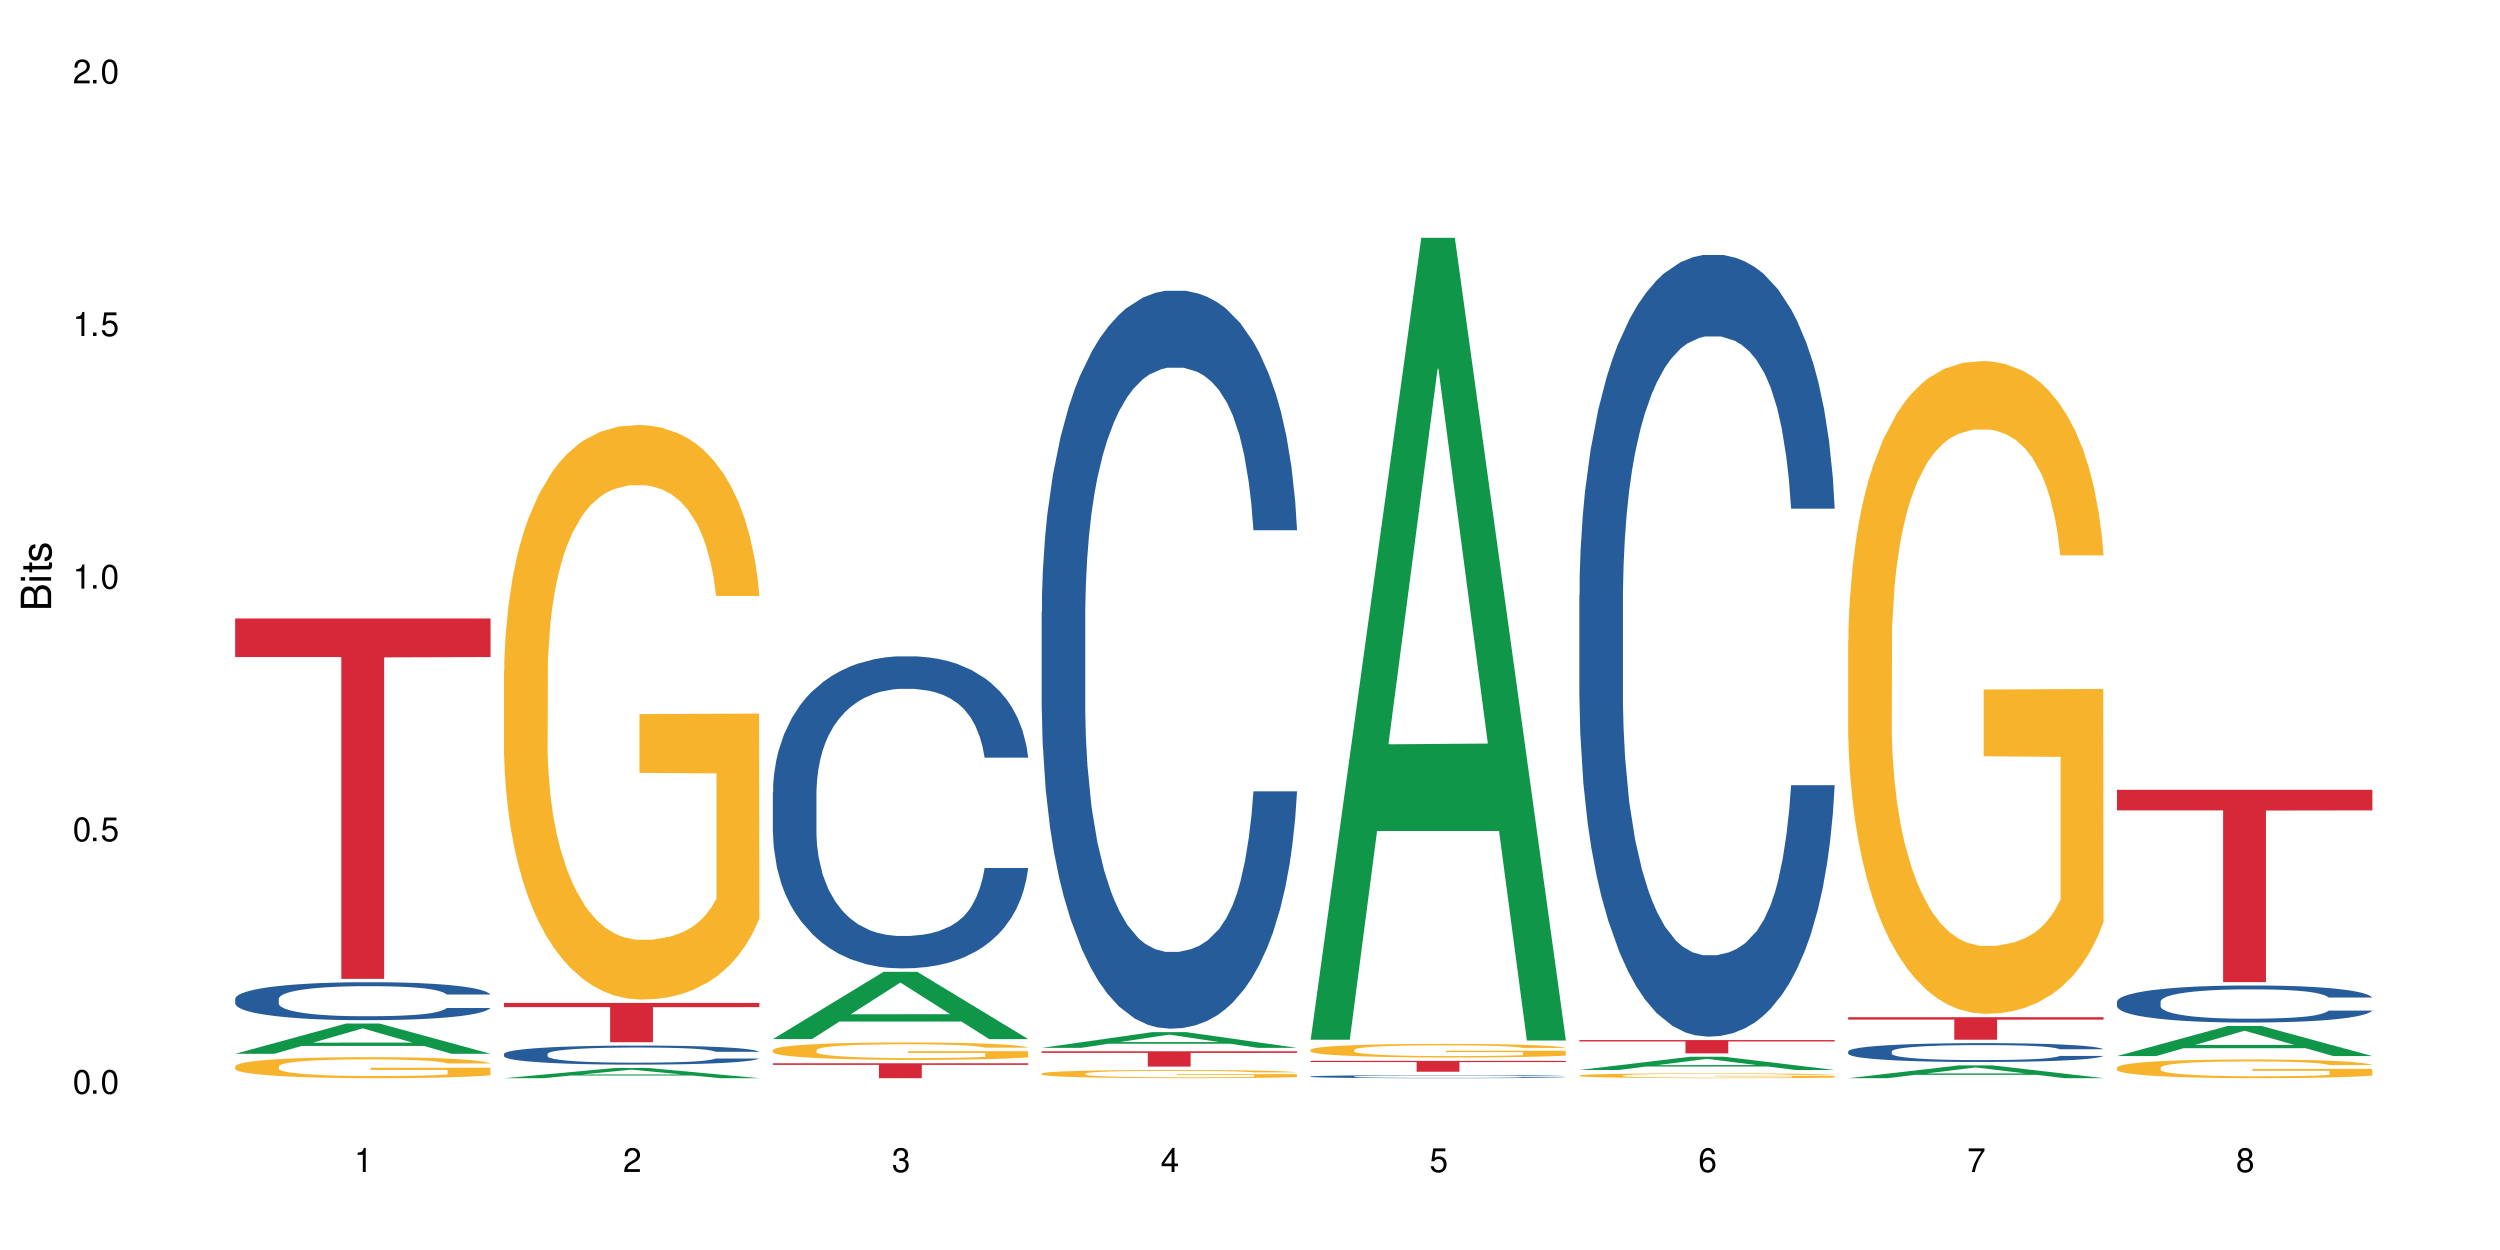 <?xml version="1.0" encoding="UTF-8"?>
<svg xmlns="http://www.w3.org/2000/svg" xmlns:xlink="http://www.w3.org/1999/xlink" width="720" height="360" viewBox="0 0 720 360">
<defs>
<g>
<g id="glyph-0-0">
</g>
<g id="glyph-0-1">
<path d="M 2.641 -6.938 C 2 -6.938 1.422 -6.656 1.078 -6.172 C 0.641 -5.562 0.406 -4.641 0.406 -3.359 C 0.406 -1.016 1.188 0.219 2.641 0.219 C 4.078 0.219 4.859 -1.016 4.859 -3.297 C 4.859 -4.641 4.656 -5.547 4.203 -6.172 C 3.844 -6.656 3.281 -6.938 2.641 -6.938 Z M 2.641 -6.188 C 3.547 -6.188 4 -5.25 4 -3.375 C 4 -1.406 3.562 -0.484 2.625 -0.484 C 1.734 -0.484 1.281 -1.438 1.281 -3.344 C 1.281 -5.25 1.734 -6.188 2.641 -6.188 Z M 2.641 -6.188 "/>
</g>
<g id="glyph-0-2">
<path d="M 1.828 -1 L 0.828 -1 L 0.828 0 L 1.828 0 Z M 1.828 -1 "/>
</g>
<g id="glyph-0-3">
<path d="M 4.562 -6.797 L 1.062 -6.797 L 0.547 -3.094 L 1.328 -3.094 C 1.719 -3.562 2.047 -3.734 2.578 -3.734 C 3.484 -3.734 4.062 -3.109 4.062 -2.094 C 4.062 -1.125 3.484 -0.531 2.578 -0.531 C 1.828 -0.531 1.375 -0.906 1.188 -1.672 L 0.328 -1.672 C 0.453 -1.109 0.547 -0.844 0.75 -0.594 C 1.125 -0.078 1.828 0.219 2.594 0.219 C 3.969 0.219 4.922 -0.781 4.922 -2.219 C 4.922 -3.562 4.031 -4.484 2.719 -4.484 C 2.25 -4.484 1.859 -4.359 1.469 -4.062 L 1.734 -5.969 L 4.562 -5.969 Z M 4.562 -6.797 "/>
</g>
<g id="glyph-0-4">
<path d="M 2.484 -4.938 L 2.484 0 L 3.328 0 L 3.328 -6.938 L 2.766 -6.938 C 2.469 -5.875 2.281 -5.734 0.984 -5.562 L 0.984 -4.938 Z M 2.484 -4.938 "/>
</g>
<g id="glyph-0-5">
<path d="M 4.859 -0.828 L 1.281 -0.828 C 1.359 -1.406 1.672 -1.781 2.5 -2.281 L 3.469 -2.828 C 4.406 -3.344 4.906 -4.062 4.906 -4.906 C 4.906 -5.484 4.672 -6.031 4.266 -6.406 C 3.859 -6.766 3.375 -6.938 2.719 -6.938 C 1.859 -6.938 1.219 -6.625 0.844 -6.031 C 0.609 -5.672 0.5 -5.234 0.484 -4.531 L 1.328 -4.531 C 1.359 -5.016 1.406 -5.281 1.531 -5.516 C 1.75 -5.938 2.188 -6.203 2.703 -6.203 C 3.469 -6.203 4.031 -5.641 4.031 -4.891 C 4.031 -4.344 3.719 -3.859 3.125 -3.516 L 2.234 -3 C 0.812 -2.172 0.406 -1.531 0.328 -0.016 L 4.859 -0.016 Z M 4.859 -0.828 "/>
</g>
<g id="glyph-0-6">
<path d="M 2.125 -3.188 L 2.578 -3.188 C 3.5 -3.188 3.984 -2.766 3.984 -1.922 C 3.984 -1.062 3.469 -0.531 2.594 -0.531 C 1.656 -0.531 1.203 -1 1.156 -2.016 L 0.312 -2.016 C 0.344 -1.453 0.438 -1.094 0.609 -0.781 C 0.953 -0.109 1.625 0.219 2.547 0.219 C 3.953 0.219 4.859 -0.625 4.859 -1.938 C 4.859 -2.828 4.516 -3.297 3.703 -3.594 C 4.344 -3.844 4.656 -4.328 4.656 -5.031 C 4.656 -6.219 3.875 -6.938 2.578 -6.938 C 1.203 -6.938 0.484 -6.172 0.453 -4.703 L 1.297 -4.703 C 1.312 -5.125 1.344 -5.359 1.453 -5.578 C 1.641 -5.969 2.062 -6.203 2.594 -6.203 C 3.344 -6.203 3.797 -5.75 3.797 -5 C 3.797 -4.516 3.609 -4.219 3.25 -4.047 C 3.016 -3.953 2.703 -3.922 2.125 -3.906 Z M 2.125 -3.188 "/>
</g>
<g id="glyph-0-7">
<path d="M 3.141 -1.672 L 3.141 0 L 3.984 0 L 3.984 -1.672 L 4.984 -1.672 L 4.984 -2.438 L 3.984 -2.438 L 3.984 -6.938 L 3.359 -6.938 L 0.266 -2.578 L 0.266 -1.672 Z M 3.141 -2.438 L 1 -2.438 L 3.141 -5.5 Z M 3.141 -2.438 "/>
</g>
<g id="glyph-0-8">
<path d="M 4.781 -5.125 C 4.609 -6.266 3.891 -6.938 2.844 -6.938 C 2.094 -6.938 1.422 -6.578 1.031 -5.953 C 0.594 -5.266 0.406 -4.422 0.406 -3.172 C 0.406 -2 0.578 -1.25 0.984 -0.641 C 1.359 -0.078 1.953 0.219 2.703 0.219 C 3.984 0.219 4.922 -0.75 4.922 -2.094 C 4.922 -3.375 4.062 -4.281 2.844 -4.281 C 2.172 -4.281 1.641 -4.031 1.281 -3.516 C 1.281 -5.234 1.828 -6.188 2.797 -6.188 C 3.391 -6.188 3.797 -5.797 3.938 -5.125 Z M 2.734 -3.531 C 3.547 -3.531 4.062 -2.953 4.062 -2.031 C 4.062 -1.156 3.484 -0.531 2.703 -0.531 C 1.922 -0.531 1.328 -1.188 1.328 -2.078 C 1.328 -2.938 1.906 -3.531 2.734 -3.531 Z M 2.734 -3.531 "/>
</g>
<g id="glyph-0-9">
<path d="M 4.984 -6.797 L 0.438 -6.797 L 0.438 -5.969 L 4.109 -5.969 C 2.5 -3.656 1.828 -2.234 1.328 0 L 2.219 0 C 2.594 -2.172 3.453 -4.047 4.984 -6.094 Z M 4.984 -6.797 "/>
</g>
<g id="glyph-0-10">
<path d="M 3.75 -3.656 C 4.469 -4.094 4.688 -4.438 4.688 -5.078 C 4.688 -6.172 3.844 -6.938 2.641 -6.938 C 1.438 -6.938 0.594 -6.172 0.594 -5.094 C 0.594 -4.438 0.812 -4.094 1.516 -3.656 C 0.734 -3.266 0.359 -2.703 0.359 -1.922 C 0.359 -0.656 1.281 0.219 2.641 0.219 C 3.984 0.219 4.922 -0.656 4.922 -1.922 C 4.922 -2.703 4.531 -3.266 3.75 -3.656 Z M 2.641 -6.188 C 3.359 -6.188 3.812 -5.75 3.812 -5.062 C 3.812 -4.406 3.344 -3.984 2.641 -3.984 C 1.922 -3.984 1.453 -4.406 1.453 -5.078 C 1.453 -5.75 1.922 -6.188 2.641 -6.188 Z M 2.641 -3.266 C 3.484 -3.266 4.062 -2.719 4.062 -1.906 C 4.062 -1.078 3.484 -0.531 2.625 -0.531 C 1.797 -0.531 1.219 -1.094 1.219 -1.906 C 1.219 -2.719 1.781 -3.266 2.641 -3.266 Z M 2.641 -3.266 "/>
</g>
<g id="glyph-1-0">
</g>
<g id="glyph-1-1">
<path d="M 0 -0.953 L 0 -4.891 C 0 -5.719 -0.234 -6.344 -0.734 -6.797 C -1.188 -7.234 -1.812 -7.469 -2.5 -7.469 C -3.547 -7.469 -4.188 -7 -4.625 -5.875 C -4.984 -6.688 -5.625 -7.094 -6.531 -7.094 C -7.172 -7.094 -7.734 -6.859 -8.141 -6.391 C -8.562 -5.922 -8.75 -5.344 -8.75 -4.5 L -8.75 -0.953 Z M -4.984 -2.062 L -7.766 -2.062 L -7.766 -4.219 C -7.766 -4.844 -7.688 -5.203 -7.453 -5.5 C -7.219 -5.812 -6.859 -5.969 -6.375 -5.969 C -5.891 -5.969 -5.531 -5.812 -5.297 -5.5 C -5.062 -5.203 -4.984 -4.844 -4.984 -4.219 Z M -0.984 -2.062 L -4 -2.062 L -4 -4.781 C -4 -5.766 -3.438 -6.359 -2.484 -6.359 C -1.547 -6.359 -0.984 -5.766 -0.984 -4.781 Z M -0.984 -2.062 "/>
</g>
<g id="glyph-1-2">
<path d="M -6.281 -1.797 L -6.281 -0.797 L 0 -0.797 L 0 -1.797 Z M -8.75 -1.797 L -8.75 -0.797 L -7.484 -0.797 L -7.484 -1.797 Z M -8.75 -1.797 "/>
</g>
<g id="glyph-1-3">
<path d="M -6.281 -3.047 L -6.281 -2.016 L -8.016 -2.016 L -8.016 -1.016 L -6.281 -1.016 L -6.281 -0.172 L -5.469 -0.172 L -5.469 -1.016 L -0.719 -1.016 C -0.078 -1.016 0.281 -1.453 0.281 -2.234 C 0.281 -2.5 0.25 -2.719 0.188 -3.047 L -0.641 -3.047 C -0.609 -2.906 -0.594 -2.766 -0.594 -2.562 C -0.594 -2.141 -0.719 -2.016 -1.156 -2.016 L -5.469 -2.016 L -5.469 -3.047 Z M -6.281 -3.047 "/>
</g>
<g id="glyph-1-4">
<path d="M -4.531 -5.25 C -5.766 -5.25 -6.469 -4.422 -6.469 -2.969 C -6.469 -1.516 -5.719 -0.562 -4.547 -0.562 C -3.562 -0.562 -3.094 -1.062 -2.734 -2.562 L -2.516 -3.484 C -2.344 -4.188 -2.094 -4.469 -1.641 -4.469 C -1.047 -4.469 -0.641 -3.875 -0.641 -3 C -0.641 -2.453 -0.797 -2 -1.062 -1.75 C -1.25 -1.594 -1.422 -1.531 -1.875 -1.469 L -1.875 -0.406 C -0.422 -0.453 0.281 -1.266 0.281 -2.922 C 0.281 -4.5 -0.5 -5.516 -1.719 -5.516 C -2.656 -5.516 -3.172 -4.984 -3.469 -3.734 L -3.703 -2.766 C -3.891 -1.953 -4.156 -1.609 -4.594 -1.609 C -5.188 -1.609 -5.547 -2.125 -5.547 -2.938 C -5.547 -3.75 -5.203 -4.172 -4.531 -4.203 Z M -4.531 -5.25 "/>
</g>
</g>
</defs>
<rect x="-72" y="-36" width="864" height="432" fill="rgb(100%, 100%, 100%)" fill-opacity="1"/>
<path fill-rule="nonzero" fill="rgb(6.275%, 58.824%, 28.235%)" fill-opacity="1" d="M 67.73 303.488 L 67.809 303.48 L 99.637 294.785 L 109.301 294.785 L 141.281 303.496 L 130.047 303.496 L 122.031 301.223 L 86.906 301.223 L 79.047 303.488 L 67.73 303.488 L 90.285 300.281 L 118.809 300.273 L 104.586 296.207 L 104.43 296.199 L 104.27 296.223 L 90.207 300.273 L 90.285 300.281 Z M 67.73 303.488 "/>
<path fill-rule="nonzero" fill="rgb(14.51%, 36.078%, 60%)" fill-opacity="1" d="M 67.73 287.637 L 67.82 287.629 L 67.82 287.387 L 68.09 287.008 L 68.719 286.527 L 69.344 286.199 L 70.961 285.609 L 73.203 285.039 L 75.535 284.602 L 77.238 284.34 L 78.766 284.141 L 82.262 283.77 L 84.504 283.582 L 86.926 283.41 L 89.887 283.242 L 92.039 283.141 L 96.883 282.98 L 100.469 282.91 L 103.25 282.883 L 109.262 282.883 L 112.848 282.922 L 115.449 282.973 L 118.32 283.051 L 120.742 283.141 L 124.957 283.359 L 128.727 283.641 L 130.43 283.801 L 133.121 284.109 L 135.184 284.41 L 136.617 284.672 L 138.234 285.039 L 139.668 285.488 L 140.746 286 L 141.281 286.43 L 128.727 286.43 L 128.098 286.027 L 127.379 285.719 L 126.035 285.309 L 124.688 285.02 L 122.805 284.73 L 121.102 284.539 L 118.77 284.352 L 116.707 284.23 L 114.555 284.141 L 112.488 284.082 L 108.543 284.02 L 103.969 284.02 L 102.266 284.039 L 98.766 284.121 L 96.883 284.191 L 94.191 284.332 L 92.309 284.461 L 90.066 284.66 L 88.539 284.828 L 86.656 285.09 L 85.312 285.32 L 83.785 285.648 L 82.891 285.898 L 82.082 286.18 L 81.363 286.508 L 80.828 286.859 L 80.469 287.227 L 80.289 287.586 L 80.289 289.137 L 80.469 289.496 L 80.918 289.914 L 82.082 290.523 L 83.785 291.055 L 85.762 291.473 L 87.645 291.773 L 88.719 291.914 L 90.156 292.074 L 92.398 292.273 L 95.629 292.473 L 97.512 292.555 L 100.383 292.633 L 103.34 292.672 L 107.289 292.672 L 110.785 292.633 L 113.117 292.582 L 115.539 292.504 L 118.859 292.332 L 120.922 292.172 L 122.715 291.984 L 124.062 291.793 L 124.957 291.633 L 126.305 291.324 L 127.379 290.984 L 128.188 290.637 L 128.727 290.297 L 141.281 290.297 L 140.746 290.695 L 139.938 291.086 L 139.129 291.375 L 137.875 291.723 L 136.441 292.035 L 134.375 292.383 L 132.672 292.613 L 130.43 292.863 L 128.367 293.055 L 126.125 293.223 L 122.805 293.422 L 120.652 293.523 L 118.32 293.613 L 115.539 293.691 L 112.043 293.762 L 108.273 293.801 L 104.777 293.812 L 101.008 293.793 L 98.227 293.754 L 94.551 293.664 L 89.977 293.484 L 86.656 293.293 L 84.055 293.102 L 81.812 292.902 L 79.301 292.633 L 76.074 292.195 L 74.098 291.855 L 72.754 291.574 L 71.23 291.184 L 70.152 290.836 L 68.898 290.273 L 68 289.566 L 67.73 289.016 Z M 67.73 287.637 "/>
<path fill-rule="nonzero" fill="rgb(96.863%, 70.196%, 16.863%)" fill-opacity="1" d="M 67.73 307.062 L 67.82 307.055 L 67.82 306.945 L 68.18 306.695 L 69.078 306.355 L 70.242 306.07 L 71.5 305.852 L 72.305 305.734 L 73.652 305.57 L 74.816 305.445 L 77.777 305.199 L 81.543 304.965 L 83.609 304.867 L 85.941 304.773 L 89.258 304.668 L 90.785 304.629 L 95.449 304.539 L 100.738 304.484 L 106.57 304.469 L 109.262 304.473 L 112.938 304.496 L 117.961 304.555 L 120.832 304.613 L 123.074 304.668 L 125.406 304.738 L 128.277 304.852 L 130.969 304.984 L 133.121 305.113 L 135.273 305.281 L 137.066 305.457 L 138.594 305.652 L 139.938 305.883 L 140.746 306.078 L 141.281 306.27 L 128.816 306.27 L 128.098 306.078 L 127.289 305.93 L 125.945 305.746 L 124.598 305.613 L 123.254 305.508 L 120.742 305.363 L 118.59 305.277 L 115.898 305.199 L 113.297 305.148 L 110.336 305.113 L 108.543 305.105 L 103.789 305.105 L 99.484 305.145 L 96.973 305.188 L 95.18 305.23 L 92.668 305.312 L 91.141 305.379 L 90.246 305.426 L 87.555 305.598 L 85.762 305.75 L 84.773 305.855 L 83.52 306.023 L 82.621 306.172 L 81.633 306.395 L 81.098 306.559 L 80.379 306.934 L 80.289 307.93 L 80.559 308.141 L 81.098 308.367 L 81.812 308.566 L 82.891 308.777 L 83.965 308.938 L 85.852 309.152 L 87.465 309.297 L 88.719 309.391 L 91.141 309.539 L 92.129 309.59 L 94.461 309.688 L 96.883 309.766 L 99.844 309.832 L 102.086 309.867 L 105.672 309.895 L 110.246 309.895 L 115.629 309.859 L 119.039 309.816 L 121.371 309.773 L 122.895 309.734 L 124.777 309.672 L 126.125 309.617 L 127.379 309.555 L 128.906 309.461 L 128.906 308.141 L 106.75 308.137 L 106.75 307.516 L 141.195 307.512 L 141.281 309.672 L 139.398 309.82 L 137.066 309.965 L 134.824 310.078 L 132.492 310.172 L 129.176 310.277 L 126.484 310.34 L 122.355 310.418 L 118.59 310.469 L 114.645 310.504 L 111.145 310.52 L 107.02 310.523 L 103.34 310.512 L 99.395 310.48 L 96.254 310.438 L 93.383 310.379 L 90.516 310.309 L 86.926 310.191 L 84.594 310.098 L 82.172 309.98 L 79.75 309.844 L 77.598 309.695 L 76.164 309.578 L 74.727 309.445 L 73.203 309.281 L 71.766 309.094 L 70.691 308.922 L 69.703 308.727 L 68.988 308.543 L 68.27 308.297 L 67.91 308.098 L 67.73 307.926 Z M 67.73 307.062 "/>
<path fill-rule="nonzero" fill="rgb(83.922%, 15.686%, 22.353%)" fill-opacity="1" d="M 67.73 178.121 L 141.281 178.121 L 141.281 189.23 L 110.629 189.328 L 110.629 281.91 L 98.297 281.91 L 98.297 189.426 L 98.117 189.23 L 67.73 189.23 Z M 67.73 178.121 "/>
<path fill-rule="nonzero" fill="rgb(6.275%, 58.824%, 28.235%)" fill-opacity="1" d="M 145.156 310.523 L 145.234 310.52 L 177.059 307.586 L 186.723 307.586 L 218.707 310.523 L 207.469 310.523 L 199.453 309.758 L 164.328 309.758 L 156.469 310.523 L 145.156 310.523 L 167.707 309.441 L 196.23 309.438 L 182.008 308.066 L 181.852 308.062 L 181.695 308.07 L 167.629 309.438 L 167.707 309.441 Z M 145.156 310.523 "/>
<path fill-rule="nonzero" fill="rgb(14.51%, 36.078%, 60%)" fill-opacity="1" d="M 145.156 303.516 L 145.242 303.512 L 145.242 303.391 L 145.512 303.199 L 146.141 302.961 L 146.77 302.793 L 148.383 302.496 L 150.625 302.211 L 152.957 301.992 L 154.664 301.859 L 156.188 301.762 L 159.684 301.574 L 161.93 301.48 L 164.352 301.395 L 167.309 301.309 L 169.461 301.258 L 174.305 301.18 L 177.895 301.145 L 180.676 301.129 L 186.684 301.129 L 190.273 301.148 L 192.875 301.176 L 195.742 301.215 L 198.164 301.258 L 202.383 301.371 L 206.148 301.512 L 207.852 301.59 L 210.543 301.746 L 212.605 301.895 L 214.043 302.027 L 215.656 302.211 L 217.094 302.438 L 218.168 302.691 L 218.707 302.91 L 206.148 302.91 L 205.52 302.707 L 204.805 302.555 L 203.457 302.348 L 202.113 302.203 L 200.23 302.055 L 198.523 301.961 L 196.191 301.867 L 194.129 301.805 L 191.977 301.762 L 189.914 301.73 L 185.969 301.699 L 181.391 301.699 L 179.688 301.711 L 176.191 301.75 L 174.305 301.785 L 171.613 301.855 L 169.73 301.922 L 167.488 302.02 L 165.965 302.105 L 164.082 302.238 L 162.734 302.352 L 161.211 302.52 L 160.312 302.645 L 159.508 302.785 L 158.789 302.949 L 158.25 303.125 L 157.891 303.309 L 157.711 303.492 L 157.711 304.27 L 157.891 304.449 L 158.34 304.66 L 159.508 304.965 L 161.211 305.23 L 163.184 305.441 L 165.066 305.59 L 166.145 305.66 L 167.578 305.742 L 169.82 305.844 L 173.051 305.941 L 174.934 305.984 L 177.805 306.023 L 180.766 306.043 L 184.711 306.043 L 188.211 306.023 L 190.543 305.996 L 192.965 305.957 L 196.281 305.871 L 198.344 305.793 L 200.141 305.695 L 201.484 305.602 L 202.383 305.52 L 203.727 305.367 L 204.805 305.195 L 205.609 305.02 L 206.148 304.848 L 218.707 304.848 L 218.168 305.051 L 217.359 305.246 L 216.555 305.391 L 215.297 305.566 L 213.863 305.723 L 211.801 305.898 L 210.094 306.012 L 207.852 306.137 L 205.789 306.234 L 203.547 306.32 L 200.23 306.418 L 198.074 306.469 L 195.742 306.516 L 192.965 306.555 L 189.465 306.59 L 185.699 306.609 L 182.199 306.613 L 178.434 306.605 L 175.652 306.586 L 171.973 306.539 L 167.398 306.449 L 164.082 306.355 L 161.48 306.258 L 159.238 306.16 L 156.727 306.023 L 153.496 305.801 L 151.523 305.633 L 150.176 305.492 L 148.652 305.297 L 147.574 305.121 L 146.32 304.84 L 145.422 304.484 L 145.156 304.207 Z M 145.156 303.516 "/>
<path fill-rule="nonzero" fill="rgb(96.863%, 70.196%, 16.863%)" fill-opacity="1" d="M 145.156 193.27 L 145.242 193.117 L 145.242 190.094 L 145.602 183.293 L 146.5 173.922 L 147.664 166.215 L 148.922 160.168 L 149.73 156.996 L 151.074 152.461 L 152.242 149.137 L 155.199 142.336 L 158.969 135.988 L 161.031 133.266 L 163.363 130.699 L 166.684 127.824 L 168.207 126.77 L 172.871 124.352 L 178.164 122.84 L 183.992 122.387 L 186.684 122.535 L 190.363 123.141 L 195.387 124.805 L 198.254 126.316 L 200.496 127.824 L 202.828 129.789 L 205.699 132.812 L 208.391 136.441 L 210.543 140.066 L 212.695 144.602 L 214.492 149.438 L 216.016 154.727 L 217.359 161.074 L 218.168 166.367 L 218.707 171.656 L 206.238 171.656 L 205.52 166.367 L 204.715 162.285 L 203.367 157.297 L 202.023 153.672 L 200.676 150.797 L 198.164 146.871 L 196.012 144.449 L 193.32 142.336 L 190.723 140.977 L 187.762 140.066 L 185.969 139.766 L 181.211 139.766 L 176.906 140.824 L 174.395 142.031 L 172.602 143.242 L 170.09 145.508 L 168.566 147.324 L 167.668 148.531 L 164.977 153.219 L 163.184 157.449 L 162.195 160.32 L 160.941 164.855 L 160.043 168.934 L 159.059 174.98 L 158.52 179.516 L 157.801 189.793 L 157.711 216.996 L 157.98 222.742 L 158.52 228.938 L 159.238 234.379 L 160.312 240.121 L 161.391 244.504 L 163.273 250.398 L 164.887 254.328 L 166.145 256.898 L 168.566 260.977 L 169.551 262.34 L 171.883 265.059 L 174.305 267.176 L 177.266 268.988 L 179.508 269.895 L 183.098 270.652 L 187.672 270.652 L 193.055 269.746 L 196.461 268.535 L 198.793 267.324 L 200.32 266.27 L 202.203 264.605 L 203.547 263.094 L 204.805 261.434 L 206.328 258.863 L 206.328 222.742 L 184.172 222.59 L 184.172 205.66 L 218.617 205.512 L 218.707 264.605 L 216.824 268.688 L 214.492 272.617 L 212.25 275.637 L 209.918 278.207 L 206.598 281.078 L 203.906 282.895 L 199.781 285.008 L 196.012 286.371 L 192.066 287.277 L 188.566 287.73 L 184.441 287.879 L 180.766 287.578 L 176.816 286.672 L 173.68 285.461 L 170.809 283.953 L 167.938 281.988 L 164.352 278.812 L 162.016 276.242 L 159.594 273.07 L 157.172 269.289 L 155.02 265.211 L 153.586 262.035 L 152.152 258.41 L 150.625 253.875 L 149.191 248.734 L 148.113 244.051 L 147.129 238.762 L 146.41 233.773 L 145.691 226.973 L 145.332 221.531 L 145.156 216.848 Z M 145.156 193.27 "/>
<path fill-rule="nonzero" fill="rgb(83.922%, 15.686%, 22.353%)" fill-opacity="1" d="M 145.156 288.852 L 218.707 288.852 L 218.707 290.062 L 188.051 290.074 L 188.051 300.156 L 175.719 300.156 L 175.719 290.086 L 175.539 290.062 L 145.156 290.062 Z M 145.156 288.852 "/>
<path fill-rule="nonzero" fill="rgb(6.275%, 58.824%, 28.235%)" fill-opacity="1" d="M 222.578 299.242 L 222.656 299.227 L 254.48 279.879 L 264.148 279.879 L 296.129 299.262 L 284.895 299.262 L 276.879 294.203 L 241.75 294.203 L 233.895 299.242 L 222.578 299.242 L 245.129 292.109 L 273.656 292.09 L 259.434 283.047 L 259.273 283.027 L 259.117 283.082 L 245.051 292.09 L 245.129 292.109 Z M 222.578 299.242 "/>
<path fill-rule="nonzero" fill="rgb(14.51%, 36.078%, 60%)" fill-opacity="1" d="M 222.578 228.141 L 222.668 228.059 L 222.668 226.086 L 222.938 222.965 L 223.562 219.023 L 224.191 216.312 L 225.809 211.465 L 228.051 206.781 L 230.383 203.168 L 232.086 201.031 L 233.609 199.387 L 237.109 196.348 L 239.352 194.789 L 241.773 193.391 L 244.734 191.996 L 246.887 191.172 L 251.73 189.859 L 255.316 189.285 L 258.098 189.039 L 264.109 189.039 L 267.695 189.367 L 270.297 189.777 L 273.168 190.434 L 275.59 191.172 L 279.805 192.98 L 283.57 195.281 L 285.277 196.594 L 287.969 199.141 L 290.031 201.605 L 291.465 203.742 L 293.082 206.781 L 294.516 210.477 L 295.59 214.668 L 296.129 218.199 L 283.57 218.199 L 282.945 214.914 L 282.227 212.367 L 280.883 209 L 279.535 206.617 L 277.652 204.234 L 275.949 202.676 L 273.617 201.113 L 271.551 200.129 L 269.398 199.387 L 267.336 198.895 L 263.391 198.402 L 258.816 198.402 L 257.109 198.566 L 253.613 199.223 L 251.73 199.801 L 249.039 200.949 L 247.156 202.016 L 244.914 203.66 L 243.387 205.055 L 241.504 207.191 L 240.16 209.082 L 238.633 211.793 L 237.738 213.848 L 236.93 216.145 L 236.211 218.855 L 235.672 221.73 L 235.316 224.773 L 235.137 227.73 L 235.137 240.461 L 235.316 243.418 L 235.762 246.871 L 236.93 251.879 L 238.633 256.234 L 240.605 259.684 L 242.492 262.148 L 243.566 263.301 L 245.004 264.613 L 247.246 266.258 L 250.473 267.898 L 252.355 268.559 L 255.227 269.215 L 258.188 269.543 L 262.133 269.543 L 265.633 269.215 L 267.965 268.805 L 270.387 268.145 L 273.707 266.75 L 275.77 265.434 L 277.562 263.875 L 278.906 262.312 L 279.805 261 L 281.148 258.453 L 282.227 255.66 L 283.035 252.785 L 283.57 249.992 L 296.129 249.992 L 295.59 253.277 L 294.785 256.48 L 293.977 258.863 L 292.723 261.738 L 291.285 264.285 L 289.223 267.16 L 287.52 269.051 L 285.277 271.102 L 283.215 272.664 L 280.973 274.062 L 277.652 275.703 L 275.5 276.523 L 273.168 277.266 L 270.387 277.922 L 266.887 278.496 L 263.121 278.824 L 259.621 278.906 L 255.855 278.742 L 253.074 278.414 L 249.398 277.676 L 244.824 276.195 L 241.504 274.637 L 238.902 273.074 L 236.66 271.434 L 234.148 269.215 L 230.918 265.598 L 228.945 262.805 L 227.602 260.508 L 226.074 257.301 L 225 254.426 L 223.742 249.828 L 222.848 243.996 L 222.578 239.477 Z M 222.578 228.141 "/>
<path fill-rule="nonzero" fill="rgb(96.863%, 70.196%, 16.863%)" fill-opacity="1" d="M 222.578 302.379 L 222.668 302.375 L 222.668 302.281 L 223.027 302.078 L 223.922 301.793 L 225.09 301.559 L 226.344 301.375 L 227.152 301.281 L 228.496 301.145 L 229.664 301.043 L 232.625 300.836 L 236.391 300.645 L 238.453 300.562 L 240.785 300.484 L 244.105 300.398 L 245.629 300.367 L 250.293 300.293 L 255.586 300.246 L 261.418 300.234 L 264.109 300.238 L 267.785 300.258 L 272.809 300.309 L 275.68 300.352 L 277.922 300.398 L 280.254 300.457 L 283.125 300.551 L 285.816 300.66 L 287.969 300.77 L 290.121 300.906 L 291.914 301.051 L 293.438 301.211 L 294.785 301.402 L 295.59 301.562 L 296.129 301.723 L 283.66 301.723 L 282.945 301.562 L 282.137 301.441 L 280.793 301.289 L 279.445 301.18 L 278.102 301.094 L 275.59 300.973 L 273.438 300.902 L 270.746 300.836 L 268.145 300.797 L 265.184 300.77 L 263.391 300.758 L 258.637 300.758 L 254.332 300.793 L 251.82 300.828 L 250.023 300.863 L 247.512 300.934 L 245.988 300.988 L 245.094 301.023 L 242.402 301.168 L 240.605 301.293 L 239.621 301.383 L 238.363 301.52 L 237.469 301.641 L 236.48 301.824 L 235.941 301.961 L 235.227 302.273 L 235.137 303.098 L 235.406 303.27 L 235.941 303.457 L 236.66 303.621 L 237.738 303.797 L 238.812 303.93 L 240.695 304.105 L 242.312 304.227 L 243.566 304.305 L 245.988 304.426 L 246.977 304.469 L 249.309 304.551 L 251.73 304.613 L 254.691 304.668 L 256.934 304.695 L 260.52 304.719 L 265.094 304.719 L 270.477 304.691 L 273.887 304.656 L 276.219 304.617 L 277.742 304.586 L 279.625 304.535 L 280.973 304.492 L 282.227 304.441 L 283.75 304.363 L 283.75 303.27 L 261.598 303.266 L 261.598 302.754 L 296.039 302.75 L 296.129 304.535 L 294.246 304.66 L 291.914 304.777 L 289.672 304.871 L 287.34 304.949 L 284.02 305.035 L 281.328 305.09 L 277.203 305.152 L 273.438 305.195 L 269.488 305.223 L 265.992 305.234 L 261.867 305.242 L 258.188 305.23 L 254.242 305.203 L 251.102 305.168 L 248.23 305.121 L 245.359 305.062 L 241.773 304.965 L 239.441 304.887 L 237.02 304.793 L 234.598 304.68 L 232.445 304.555 L 231.008 304.457 L 229.574 304.348 L 228.051 304.211 L 226.613 304.055 L 225.539 303.914 L 224.551 303.754 L 223.832 303.602 L 223.117 303.398 L 222.758 303.234 L 222.578 303.09 Z M 222.578 302.379 "/>
<path fill-rule="nonzero" fill="rgb(83.922%, 15.686%, 22.353%)" fill-opacity="1" d="M 222.578 306.211 L 296.129 306.211 L 296.129 306.676 L 265.477 306.68 L 265.477 310.523 L 253.141 310.523 L 253.141 306.684 L 252.965 306.676 L 222.578 306.676 Z M 222.578 306.211 "/>
<path fill-rule="nonzero" fill="rgb(6.275%, 58.824%, 28.235%)" fill-opacity="1" d="M 300 301.785 L 300.078 301.781 L 331.906 297.246 L 341.57 297.246 L 373.555 301.789 L 362.316 301.789 L 354.301 300.605 L 319.176 300.605 L 311.316 301.785 L 300 301.785 L 322.555 300.113 L 351.078 300.109 L 336.855 297.988 L 336.699 297.984 L 336.543 297.996 L 322.477 300.109 L 322.555 300.113 Z M 300 301.785 "/>
<path fill-rule="nonzero" fill="rgb(14.51%, 36.078%, 60%)" fill-opacity="1" d="M 300 176.223 L 300.09 176.027 L 300.09 171.367 L 300.359 163.984 L 300.988 154.66 L 301.617 148.25 L 303.23 136.789 L 305.473 125.715 L 307.805 117.168 L 309.508 112.117 L 311.035 108.234 L 314.531 101.043 L 316.773 97.355 L 319.195 94.051 L 322.156 90.75 L 324.309 88.805 L 329.152 85.699 L 332.742 84.34 L 335.52 83.758 L 341.531 83.758 L 345.117 84.531 L 347.719 85.504 L 350.59 87.059 L 353.012 88.805 L 357.227 93.082 L 360.996 98.52 L 362.699 101.629 L 365.391 107.648 L 367.453 113.477 L 368.891 118.527 L 370.504 125.715 L 371.938 134.457 L 373.016 144.363 L 373.555 152.719 L 360.996 152.719 L 360.367 144.949 L 359.648 138.926 L 358.305 130.961 L 356.961 125.328 L 355.074 119.695 L 353.371 116.004 L 351.039 112.312 L 348.977 109.98 L 346.824 108.234 L 344.762 107.066 L 340.812 105.902 L 336.238 105.902 L 334.535 106.289 L 331.035 107.844 L 329.152 109.203 L 326.461 111.922 L 324.578 114.449 L 322.336 118.332 L 320.812 121.637 L 318.926 126.688 L 317.582 131.156 L 316.059 137.566 L 315.16 142.422 L 314.352 147.859 L 313.637 154.273 L 313.098 161.07 L 312.738 168.258 L 312.559 175.25 L 312.559 205.363 L 312.738 212.355 L 313.188 220.516 L 314.352 232.363 L 316.059 242.66 L 318.031 250.82 L 319.914 256.645 L 320.992 259.367 L 322.426 262.473 L 324.668 266.359 L 327.898 270.246 L 329.781 271.797 L 332.652 273.352 L 335.609 274.129 L 339.559 274.129 L 343.055 273.352 L 345.387 272.383 L 347.809 270.828 L 351.129 267.523 L 353.191 264.418 L 354.984 260.727 L 356.332 257.035 L 357.227 253.926 L 358.574 247.906 L 359.648 241.301 L 360.457 234.5 L 360.996 227.895 L 373.555 227.895 L 373.016 235.668 L 372.207 243.242 L 371.402 248.875 L 370.145 255.676 L 368.711 261.695 L 366.645 268.496 L 364.941 272.965 L 362.699 277.82 L 360.637 281.512 L 358.395 284.812 L 355.074 288.699 L 352.922 290.641 L 350.59 292.391 L 347.809 293.945 L 344.312 295.305 L 340.543 296.082 L 337.047 296.273 L 333.277 295.887 L 330.5 295.109 L 326.82 293.359 L 322.246 289.863 L 318.926 286.172 L 316.324 282.484 L 314.082 278.598 L 311.57 273.352 L 308.344 264.805 L 306.371 258.199 L 305.023 252.762 L 303.5 245.184 L 302.422 238.387 L 301.168 227.508 L 300.27 213.715 L 300 203.031 Z M 300 176.223 "/>
<path fill-rule="nonzero" fill="rgb(96.863%, 70.196%, 16.863%)" fill-opacity="1" d="M 300 309.168 L 300.09 309.168 L 300.09 309.125 L 300.449 309.027 L 301.348 308.891 L 302.512 308.781 L 303.77 308.695 L 304.574 308.648 L 305.922 308.586 L 307.086 308.539 L 310.047 308.441 L 313.816 308.348 L 315.879 308.309 L 318.211 308.273 L 321.527 308.23 L 323.055 308.219 L 327.719 308.184 L 333.012 308.16 L 338.84 308.156 L 341.531 308.156 L 345.207 308.164 L 350.23 308.188 L 353.102 308.211 L 355.344 308.23 L 357.676 308.262 L 360.547 308.305 L 363.238 308.355 L 365.391 308.406 L 367.543 308.473 L 369.336 308.543 L 370.863 308.617 L 372.207 308.707 L 373.016 308.785 L 373.555 308.859 L 361.086 308.859 L 360.367 308.785 L 359.559 308.727 L 358.215 308.656 L 356.871 308.602 L 355.523 308.562 L 353.012 308.504 L 350.859 308.469 L 348.168 308.441 L 345.566 308.422 L 342.609 308.406 L 340.812 308.402 L 336.059 308.402 L 331.754 308.418 L 329.242 308.438 L 327.449 308.453 L 324.938 308.484 L 323.414 308.512 L 322.516 308.527 L 319.824 308.598 L 318.031 308.656 L 317.043 308.699 L 315.789 308.762 L 314.891 308.82 L 313.902 308.906 L 313.367 308.973 L 312.648 309.121 L 312.559 309.508 L 312.828 309.59 L 313.367 309.68 L 314.082 309.758 L 315.16 309.84 L 316.234 309.902 L 318.121 309.988 L 319.734 310.043 L 320.992 310.082 L 323.414 310.141 L 324.398 310.16 L 326.73 310.199 L 329.152 310.227 L 332.113 310.254 L 334.355 310.266 L 337.941 310.277 L 342.52 310.277 L 347.898 310.266 L 351.309 310.246 L 353.641 310.23 L 355.164 310.215 L 357.047 310.191 L 358.395 310.168 L 359.648 310.145 L 361.176 310.109 L 361.176 309.59 L 339.02 309.59 L 339.02 309.348 L 373.465 309.344 L 373.555 310.191 L 371.668 310.25 L 369.336 310.305 L 367.094 310.348 L 364.762 310.387 L 361.445 310.426 L 358.754 310.453 L 354.629 310.484 L 350.859 310.504 L 346.914 310.516 L 343.414 310.523 L 339.289 310.523 L 335.609 310.52 L 331.664 310.508 L 328.523 310.488 L 325.656 310.469 L 322.785 310.441 L 319.195 310.395 L 316.863 310.359 L 314.441 310.312 L 312.02 310.258 L 309.867 310.199 L 308.434 310.152 L 306.996 310.102 L 305.473 310.039 L 304.039 309.965 L 302.961 309.898 L 301.973 309.82 L 301.258 309.75 L 300.539 309.652 L 300.18 309.574 L 300 309.508 Z M 300 309.168 "/>
<path fill-rule="nonzero" fill="rgb(83.922%, 15.686%, 22.353%)" fill-opacity="1" d="M 300 302.762 L 373.555 302.762 L 373.555 303.234 L 342.898 303.238 L 342.898 307.184 L 330.566 307.184 L 330.566 303.246 L 330.387 303.234 L 300 303.234 Z M 300 302.762 "/>
<path fill-rule="nonzero" fill="rgb(6.275%, 58.824%, 28.235%)" fill-opacity="1" d="M 377.426 299.449 L 377.504 299.234 L 409.328 68.484 L 418.992 68.484 L 450.977 299.668 L 439.738 299.668 L 431.723 239.32 L 396.598 239.32 L 388.738 299.449 L 377.426 299.449 L 399.977 214.359 L 428.504 214.141 L 414.277 106.258 L 414.121 106.039 L 413.965 106.691 L 399.898 214.141 L 399.977 214.359 Z M 377.426 299.449 "/>
<path fill-rule="nonzero" fill="rgb(14.51%, 36.078%, 60%)" fill-opacity="1" d="M 377.426 310.023 L 377.516 310.023 L 377.516 310.004 L 377.781 309.973 L 378.41 309.934 L 379.039 309.91 L 380.652 309.859 L 382.895 309.816 L 385.227 309.781 L 386.934 309.758 L 388.457 309.742 L 391.957 309.711 L 394.199 309.695 L 396.621 309.684 L 399.578 309.668 L 401.734 309.66 L 406.574 309.648 L 410.164 309.645 L 412.945 309.641 L 418.953 309.641 L 422.543 309.645 L 425.145 309.648 L 428.016 309.652 L 430.438 309.66 L 434.652 309.68 L 438.418 309.703 L 440.125 309.715 L 442.812 309.738 L 444.879 309.766 L 446.312 309.785 L 447.926 309.816 L 449.363 309.852 L 450.438 309.891 L 450.977 309.926 L 438.418 309.926 L 437.789 309.895 L 437.074 309.871 L 435.727 309.836 L 434.383 309.812 L 432.5 309.789 L 430.793 309.773 L 428.461 309.758 L 426.398 309.75 L 424.246 309.742 L 422.184 309.738 L 418.238 309.734 L 411.957 309.734 L 408.461 309.742 L 406.574 309.746 L 403.887 309.758 L 402 309.77 L 399.758 309.785 L 398.234 309.797 L 396.352 309.82 L 395.004 309.836 L 393.48 309.863 L 392.582 309.883 L 391.777 309.906 L 391.059 309.934 L 390.52 309.961 L 390.16 309.992 L 389.98 310.02 L 389.98 310.145 L 390.16 310.176 L 390.609 310.211 L 391.777 310.258 L 393.48 310.301 L 395.453 310.336 L 397.336 310.359 L 398.414 310.371 L 399.848 310.383 L 402.09 310.398 L 405.32 310.418 L 407.203 310.422 L 410.074 310.43 L 413.035 310.434 L 416.98 310.434 L 420.48 310.43 L 422.812 310.426 L 425.234 310.418 L 428.551 310.406 L 430.613 310.391 L 432.41 310.375 L 433.754 310.359 L 434.652 310.348 L 435.996 310.324 L 437.074 310.297 L 437.879 310.266 L 438.418 310.238 L 450.977 310.238 L 450.438 310.273 L 449.633 310.305 L 448.824 310.328 L 447.566 310.355 L 446.133 310.379 L 444.07 310.41 L 442.367 310.426 L 440.125 310.449 L 438.059 310.461 L 435.816 310.477 L 432.5 310.492 L 430.348 310.5 L 428.016 310.508 L 425.234 310.516 L 421.734 310.52 L 417.969 310.523 L 410.703 310.523 L 407.922 310.52 L 404.242 310.512 L 399.668 310.496 L 396.352 310.48 L 393.75 310.469 L 391.508 310.449 L 388.996 310.43 L 385.766 310.395 L 383.793 310.367 L 382.449 310.344 L 380.922 310.312 L 379.848 310.285 L 378.59 310.238 L 377.695 310.18 L 377.426 310.137 Z M 377.426 310.023 "/>
<path fill-rule="nonzero" fill="rgb(96.863%, 70.196%, 16.863%)" fill-opacity="1" d="M 377.426 302.316 L 377.516 302.316 L 377.516 302.242 L 377.871 302.082 L 378.77 301.859 L 379.938 301.676 L 381.191 301.535 L 382 301.461 L 383.344 301.352 L 384.512 301.273 L 387.469 301.113 L 391.238 300.961 L 393.301 300.898 L 395.633 300.836 L 398.953 300.77 L 400.477 300.742 L 405.141 300.688 L 410.434 300.648 L 416.262 300.641 L 418.953 300.645 L 422.633 300.656 L 427.656 300.695 L 430.527 300.734 L 432.77 300.77 L 435.102 300.816 L 437.969 300.887 L 440.66 300.973 L 442.812 301.059 L 444.969 301.164 L 446.762 301.281 L 448.285 301.406 L 449.633 301.555 L 450.438 301.68 L 450.977 301.805 L 438.508 301.805 L 437.789 301.68 L 436.984 301.586 L 435.637 301.465 L 434.293 301.379 L 432.949 301.312 L 430.438 301.219 L 428.281 301.164 L 425.594 301.113 L 422.992 301.078 L 420.031 301.059 L 418.238 301.051 L 413.484 301.051 L 409.176 301.078 L 406.664 301.105 L 404.871 301.133 L 402.359 301.188 L 400.836 301.23 L 399.938 301.258 L 397.246 301.371 L 395.453 301.469 L 394.469 301.539 L 393.211 301.645 L 392.312 301.742 L 391.328 301.887 L 390.789 301.992 L 390.07 302.234 L 389.98 302.879 L 390.25 303.016 L 390.789 303.164 L 391.508 303.293 L 392.582 303.43 L 393.66 303.531 L 395.543 303.672 L 397.156 303.766 L 398.414 303.824 L 400.836 303.922 L 401.82 303.953 L 404.156 304.02 L 406.574 304.07 L 409.535 304.113 L 411.777 304.133 L 415.367 304.152 L 419.941 304.152 L 425.324 304.129 L 428.73 304.102 L 431.062 304.07 L 432.59 304.047 L 434.473 304.008 L 435.816 303.973 L 437.074 303.934 L 438.598 303.871 L 438.598 303.016 L 416.441 303.012 L 416.441 302.613 L 450.887 302.609 L 450.977 304.008 L 449.094 304.105 L 446.762 304.199 L 444.52 304.27 L 442.188 304.328 L 438.867 304.398 L 436.176 304.441 L 432.051 304.492 L 428.281 304.523 L 424.336 304.543 L 420.84 304.555 L 416.711 304.559 L 413.035 304.551 L 409.086 304.531 L 405.949 304.5 L 403.078 304.465 L 400.207 304.418 L 396.621 304.344 L 394.289 304.285 L 391.867 304.207 L 389.445 304.117 L 387.293 304.023 L 385.855 303.945 L 384.422 303.859 L 382.895 303.754 L 381.461 303.633 L 380.383 303.52 L 379.398 303.395 L 378.68 303.277 L 377.961 303.117 L 377.605 302.988 L 377.426 302.875 Z M 377.426 302.316 "/>
<path fill-rule="nonzero" fill="rgb(83.922%, 15.686%, 22.353%)" fill-opacity="1" d="M 377.426 305.531 L 450.977 305.531 L 450.977 305.867 L 420.324 305.871 L 420.324 308.668 L 407.988 308.668 L 407.988 305.871 L 407.809 305.867 L 377.426 305.867 Z M 377.426 305.531 "/>
<path fill-rule="nonzero" fill="rgb(6.275%, 58.824%, 28.235%)" fill-opacity="1" d="M 454.848 308.156 L 454.926 308.152 L 486.75 304.34 L 496.418 304.34 L 528.398 308.16 L 517.164 308.16 L 509.148 307.164 L 474.023 307.164 L 466.164 308.156 L 454.848 308.156 L 477.402 306.75 L 505.926 306.746 L 491.703 304.965 L 491.547 304.961 L 491.387 304.973 L 477.32 306.746 L 477.402 306.75 Z M 454.848 308.156 "/>
<path fill-rule="nonzero" fill="rgb(14.51%, 36.078%, 60%)" fill-opacity="1" d="M 454.848 171.395 L 454.938 171.191 L 454.938 166.25 L 455.207 158.434 L 455.836 148.555 L 456.461 141.766 L 458.078 129.625 L 460.32 117.895 L 462.652 108.84 L 464.355 103.492 L 465.879 99.375 L 469.379 91.762 L 471.621 87.852 L 474.043 84.352 L 477.004 80.855 L 479.156 78.797 L 484 75.504 L 487.586 74.066 L 490.367 73.445 L 496.379 73.445 L 499.965 74.27 L 502.566 75.301 L 505.438 76.945 L 507.859 78.797 L 512.074 83.324 L 515.844 89.086 L 517.547 92.379 L 520.238 98.758 L 522.301 104.93 L 523.734 110.281 L 525.352 117.895 L 526.785 127.156 L 527.863 137.648 L 528.398 146.496 L 515.844 146.496 L 515.215 138.266 L 514.496 131.887 L 513.152 123.449 L 511.805 117.484 L 509.922 111.516 L 508.219 107.605 L 505.887 103.695 L 503.824 101.227 L 501.672 99.375 L 499.605 98.141 L 495.66 96.906 L 491.086 96.906 L 489.383 97.316 L 485.883 98.965 L 484 100.402 L 481.309 103.285 L 479.426 105.961 L 477.184 110.074 L 475.656 113.574 L 473.773 118.922 L 472.43 123.656 L 470.902 130.445 L 470.008 135.59 L 469.199 141.352 L 468.48 148.145 L 467.945 155.344 L 467.586 162.961 L 467.406 170.367 L 467.406 202.262 L 467.586 209.672 L 468.035 218.312 L 469.199 230.863 L 470.902 241.77 L 472.879 250.414 L 474.762 256.586 L 475.836 259.469 L 477.273 262.762 L 479.516 266.875 L 482.742 270.992 L 484.629 272.637 L 487.496 274.285 L 490.457 275.105 L 494.406 275.105 L 497.902 274.285 L 500.234 273.254 L 502.656 271.609 L 505.977 268.109 L 508.039 264.816 L 509.832 260.906 L 511.18 257 L 512.074 253.707 L 513.422 247.328 L 514.496 240.332 L 515.305 233.129 L 515.844 226.133 L 528.398 226.133 L 527.863 234.363 L 527.055 242.387 L 526.246 248.355 L 524.992 255.559 L 523.555 261.938 L 521.492 269.141 L 519.789 273.871 L 517.547 279.016 L 515.484 282.926 L 513.242 286.426 L 509.922 290.539 L 507.77 292.598 L 505.438 294.449 L 502.656 296.094 L 499.16 297.535 L 495.391 298.359 L 491.895 298.566 L 488.125 298.152 L 485.344 297.328 L 481.668 295.477 L 477.094 291.773 L 473.773 287.863 L 471.172 283.953 L 468.93 279.84 L 466.418 274.285 L 463.191 265.23 L 461.215 258.234 L 459.871 252.473 L 458.348 244.445 L 457.27 237.242 L 456.016 225.719 L 455.117 211.109 L 454.848 199.793 Z M 454.848 171.395 "/>
<path fill-rule="nonzero" fill="rgb(96.863%, 70.196%, 16.863%)" fill-opacity="1" d="M 454.848 309.73 L 454.938 309.727 L 454.938 309.703 L 455.297 309.645 L 456.191 309.566 L 457.359 309.5 L 458.613 309.449 L 460.77 309.387 L 461.934 309.359 L 464.895 309.301 L 468.66 309.246 L 470.723 309.223 L 473.055 309.203 L 476.375 309.18 L 477.898 309.168 L 482.562 309.148 L 487.855 309.137 L 493.688 309.133 L 496.379 309.133 L 500.055 309.141 L 505.078 309.152 L 507.949 309.164 L 510.191 309.18 L 512.523 309.195 L 515.395 309.219 L 518.086 309.25 L 520.238 309.281 L 522.391 309.32 L 524.184 309.359 L 525.711 309.406 L 527.055 309.457 L 527.863 309.504 L 528.398 309.547 L 515.934 309.547 L 515.215 309.504 L 514.406 309.469 L 513.062 309.426 L 511.715 309.395 L 510.371 309.371 L 507.859 309.34 L 505.707 309.32 L 503.016 309.301 L 500.414 309.289 L 497.453 309.281 L 495.66 309.277 L 490.906 309.277 L 486.602 309.289 L 484.09 309.297 L 482.297 309.309 L 479.785 309.328 L 478.258 309.344 L 477.363 309.352 L 474.672 309.391 L 472.879 309.43 L 471.891 309.453 L 470.633 309.488 L 469.738 309.523 L 468.75 309.574 L 468.211 309.613 L 467.496 309.699 L 467.406 309.93 L 467.676 309.977 L 468.211 310.027 L 468.93 310.074 L 470.008 310.121 L 471.082 310.16 L 472.965 310.211 L 474.582 310.242 L 475.836 310.266 L 478.258 310.297 L 479.246 310.309 L 481.578 310.332 L 484 310.352 L 486.961 310.367 L 489.203 310.375 L 492.789 310.379 L 497.363 310.379 L 502.746 310.371 L 506.156 310.363 L 508.488 310.352 L 510.012 310.344 L 511.895 310.328 L 513.242 310.316 L 514.496 310.301 L 516.023 310.281 L 516.023 309.977 L 493.867 309.977 L 493.867 309.832 L 528.309 309.832 L 528.398 310.328 L 526.516 310.363 L 524.184 310.395 L 521.941 310.422 L 519.609 310.441 L 516.289 310.469 L 513.602 310.48 L 509.473 310.5 L 505.707 310.512 L 501.758 310.52 L 498.262 310.523 L 490.457 310.523 L 486.512 310.516 L 483.371 310.504 L 480.5 310.492 L 477.633 310.477 L 474.043 310.449 L 471.711 310.426 L 469.289 310.398 L 466.867 310.367 L 464.715 310.332 L 463.281 310.309 L 461.844 310.277 L 460.32 310.238 L 458.883 310.195 L 457.809 310.156 L 456.82 310.113 L 456.102 310.07 L 455.387 310.012 L 455.027 309.965 L 454.848 309.926 Z M 454.848 309.73 "/>
<path fill-rule="nonzero" fill="rgb(83.922%, 15.686%, 22.353%)" fill-opacity="1" d="M 454.848 299.535 L 528.398 299.535 L 528.398 299.945 L 497.746 299.949 L 497.746 303.371 L 485.414 303.371 L 485.414 299.953 L 485.234 299.945 L 454.848 299.945 Z M 454.848 299.535 "/>
<path fill-rule="nonzero" fill="rgb(6.275%, 58.824%, 28.235%)" fill-opacity="1" d="M 532.27 310.52 L 532.352 310.516 L 564.176 306.832 L 573.84 306.832 L 605.824 310.523 L 594.586 310.523 L 586.57 309.562 L 551.445 309.562 L 543.586 310.52 L 532.27 310.52 L 554.824 309.16 L 583.348 309.16 L 569.125 307.438 L 568.969 307.434 L 568.812 307.441 L 554.746 309.16 L 554.824 309.16 Z M 532.27 310.52 "/>
<path fill-rule="nonzero" fill="rgb(14.51%, 36.078%, 60%)" fill-opacity="1" d="M 532.27 302.789 L 532.359 302.785 L 532.359 302.664 L 532.629 302.477 L 533.258 302.238 L 533.887 302.074 L 535.5 301.781 L 537.742 301.5 L 540.074 301.281 L 541.777 301.152 L 543.305 301.051 L 546.801 300.867 L 549.043 300.773 L 551.465 300.688 L 554.426 300.605 L 556.578 300.555 L 561.422 300.477 L 565.012 300.441 L 567.793 300.426 L 573.801 300.426 L 577.391 300.445 L 579.992 300.469 L 582.859 300.508 L 585.281 300.555 L 589.5 300.664 L 593.266 300.805 L 594.969 300.883 L 597.66 301.035 L 599.723 301.184 L 601.16 301.316 L 602.773 301.5 L 604.207 301.723 L 605.285 301.977 L 605.824 302.188 L 593.266 302.188 L 592.637 301.992 L 591.922 301.836 L 590.574 301.633 L 589.23 301.488 L 587.344 301.344 L 585.641 301.25 L 583.309 301.156 L 581.246 301.098 L 579.094 301.051 L 577.031 301.02 L 573.082 300.992 L 568.508 300.992 L 566.805 301 L 563.305 301.043 L 561.422 301.074 L 558.73 301.145 L 556.848 301.211 L 554.605 301.309 L 553.082 301.395 L 551.199 301.523 L 549.852 301.637 L 548.328 301.801 L 547.43 301.926 L 546.621 302.066 L 545.906 302.23 L 545.367 302.402 L 545.008 302.586 L 544.828 302.766 L 544.828 303.535 L 545.008 303.715 L 545.457 303.922 L 546.621 304.227 L 548.328 304.488 L 550.301 304.699 L 552.184 304.848 L 553.262 304.918 L 554.695 304.996 L 556.938 305.094 L 560.168 305.195 L 562.051 305.234 L 564.922 305.273 L 567.883 305.293 L 571.828 305.293 L 575.324 305.273 L 577.656 305.25 L 580.078 305.211 L 583.398 305.125 L 585.461 305.047 L 587.254 304.953 L 588.602 304.855 L 589.5 304.777 L 590.844 304.625 L 591.922 304.453 L 592.727 304.281 L 593.266 304.113 L 605.824 304.113 L 605.285 304.309 L 604.477 304.504 L 603.672 304.648 L 602.414 304.82 L 600.98 304.977 L 598.918 305.148 L 597.211 305.266 L 594.969 305.387 L 592.906 305.484 L 590.664 305.566 L 587.344 305.668 L 585.191 305.715 L 582.859 305.762 L 580.078 305.801 L 576.582 305.836 L 572.816 305.855 L 569.316 305.859 L 565.551 305.852 L 562.77 305.832 L 559.09 305.785 L 554.516 305.695 L 551.199 305.602 L 548.598 305.508 L 546.355 305.41 L 543.844 305.273 L 540.613 305.055 L 538.641 304.887 L 537.293 304.746 L 535.77 304.555 L 534.691 304.379 L 533.438 304.102 L 532.539 303.75 L 532.27 303.477 Z M 532.27 302.789 "/>
<path fill-rule="nonzero" fill="rgb(96.863%, 70.196%, 16.863%)" fill-opacity="1" d="M 532.27 184.5 L 532.359 184.328 L 532.359 180.895 L 532.719 173.168 L 533.617 162.523 L 534.781 153.77 L 536.039 146.898 L 536.844 143.293 L 538.191 138.145 L 539.355 134.367 L 542.316 126.641 L 546.086 119.43 L 548.148 116.34 L 550.48 113.418 L 553.797 110.156 L 555.324 108.957 L 559.988 106.207 L 565.281 104.492 L 571.109 103.977 L 573.801 104.148 L 577.48 104.836 L 582.5 106.723 L 585.371 108.441 L 587.613 110.156 L 589.945 112.391 L 592.816 115.824 L 595.508 119.945 L 597.66 124.066 L 599.812 129.215 L 601.609 134.711 L 603.133 140.719 L 604.477 147.93 L 605.285 153.941 L 605.824 159.949 L 593.355 159.949 L 592.637 153.941 L 591.832 149.305 L 590.484 143.637 L 589.141 139.516 L 587.793 136.254 L 585.281 131.793 L 583.129 129.043 L 580.438 126.641 L 577.836 125.094 L 574.879 124.066 L 573.082 123.723 L 568.328 123.723 L 564.023 124.922 L 561.512 126.297 L 559.719 127.672 L 557.207 130.246 L 555.684 132.305 L 554.785 133.68 L 552.094 139.004 L 550.301 143.809 L 549.312 147.07 L 548.059 152.223 L 547.16 156.859 L 546.176 163.727 L 545.637 168.879 L 544.918 180.551 L 544.828 211.457 L 545.098 217.98 L 545.637 225.02 L 546.355 231.203 L 547.43 237.727 L 548.508 242.707 L 550.391 249.402 L 552.004 253.867 L 553.262 256.785 L 555.684 261.422 L 556.668 262.965 L 559 266.055 L 561.422 268.461 L 564.383 270.52 L 566.625 271.551 L 570.215 272.41 L 574.789 272.41 L 580.168 271.379 L 583.578 270.004 L 585.91 268.633 L 587.434 267.43 L 589.32 265.543 L 590.664 263.824 L 591.922 261.934 L 593.445 259.016 L 593.445 217.98 L 571.289 217.809 L 571.289 198.582 L 605.734 198.41 L 605.824 265.543 L 603.941 270.176 L 601.609 274.641 L 599.363 278.074 L 597.031 280.992 L 593.715 284.254 L 591.023 286.316 L 586.898 288.719 L 583.129 290.266 L 579.184 291.297 L 575.684 291.809 L 571.559 291.98 L 567.883 291.637 L 563.934 290.609 L 560.797 289.234 L 557.926 287.52 L 555.055 285.285 L 551.465 281.68 L 549.133 278.762 L 546.711 275.156 L 544.289 270.863 L 542.137 266.227 L 540.703 262.621 L 539.266 258.5 L 537.742 253.352 L 536.309 247.512 L 535.23 242.191 L 534.246 236.18 L 533.527 230.516 L 532.809 222.789 L 532.449 216.609 L 532.27 211.285 Z M 532.27 184.5 "/>
<path fill-rule="nonzero" fill="rgb(83.922%, 15.686%, 22.353%)" fill-opacity="1" d="M 532.27 292.953 L 605.824 292.953 L 605.824 293.648 L 575.168 293.656 L 575.168 299.453 L 562.836 299.453 L 562.836 293.66 L 562.656 293.648 L 532.27 293.648 Z M 532.27 292.953 "/>
<path fill-rule="nonzero" fill="rgb(6.275%, 58.824%, 28.235%)" fill-opacity="1" d="M 609.695 304.145 L 609.773 304.137 L 641.598 295.465 L 651.266 295.465 L 683.246 304.152 L 672.008 304.152 L 663.996 301.883 L 628.867 301.883 L 621.012 304.145 L 609.695 304.145 L 632.246 300.945 L 660.773 300.938 L 646.551 296.883 L 646.391 296.875 L 646.234 296.902 L 632.168 300.938 L 632.246 300.945 Z M 609.695 304.145 "/>
<path fill-rule="nonzero" fill="rgb(14.51%, 36.078%, 60%)" fill-opacity="1" d="M 609.695 288.469 L 609.785 288.457 L 609.785 288.223 L 610.055 287.852 L 610.68 287.383 L 611.309 287.062 L 612.922 286.488 L 615.164 285.934 L 617.5 285.504 L 619.203 285.25 L 620.727 285.055 L 624.227 284.695 L 626.469 284.508 L 628.891 284.344 L 631.852 284.176 L 634.004 284.078 L 638.848 283.922 L 642.434 283.855 L 645.215 283.824 L 651.223 283.824 L 654.812 283.863 L 657.414 283.914 L 660.285 283.992 L 662.707 284.078 L 666.922 284.293 L 670.688 284.566 L 672.395 284.723 L 675.086 285.023 L 677.148 285.316 L 678.582 285.57 L 680.195 285.934 L 681.633 286.371 L 682.707 286.867 L 683.246 287.289 L 670.688 287.289 L 670.062 286.898 L 669.344 286.594 L 667.996 286.195 L 666.652 285.914 L 664.77 285.629 L 663.066 285.445 L 660.734 285.258 L 658.668 285.141 L 656.516 285.055 L 654.453 284.996 L 650.508 284.938 L 645.934 284.938 L 644.227 284.957 L 640.73 285.035 L 638.848 285.102 L 636.156 285.238 L 634.273 285.367 L 632.027 285.562 L 630.504 285.727 L 628.621 285.98 L 627.273 286.203 L 625.75 286.527 L 624.852 286.77 L 624.047 287.043 L 623.328 287.363 L 622.789 287.707 L 622.43 288.066 L 622.254 288.418 L 622.254 289.93 L 622.43 290.281 L 622.879 290.691 L 624.047 291.285 L 625.75 291.801 L 627.723 292.211 L 629.605 292.504 L 630.684 292.641 L 632.117 292.797 L 634.363 292.992 L 637.59 293.188 L 639.473 293.266 L 642.344 293.344 L 645.305 293.383 L 649.25 293.383 L 652.75 293.344 L 655.082 293.293 L 657.504 293.215 L 660.82 293.051 L 662.887 292.895 L 664.68 292.707 L 666.023 292.523 L 666.922 292.367 L 668.266 292.066 L 669.344 291.734 L 670.152 291.391 L 670.688 291.062 L 683.246 291.062 L 682.707 291.449 L 681.902 291.832 L 681.094 292.113 L 679.84 292.457 L 678.402 292.758 L 676.34 293.098 L 674.637 293.324 L 672.395 293.566 L 670.332 293.754 L 668.086 293.918 L 664.77 294.113 L 662.617 294.211 L 660.285 294.297 L 657.504 294.375 L 654.004 294.445 L 650.238 294.484 L 646.738 294.492 L 642.973 294.473 L 640.191 294.434 L 636.516 294.348 L 631.941 294.172 L 628.621 293.984 L 626.02 293.801 L 623.777 293.605 L 621.266 293.344 L 618.035 292.914 L 616.062 292.582 L 614.719 292.309 L 613.191 291.93 L 612.117 291.586 L 610.859 291.043 L 609.965 290.348 L 609.695 289.812 Z M 609.695 288.469 "/>
<path fill-rule="nonzero" fill="rgb(96.863%, 70.196%, 16.863%)" fill-opacity="1" d="M 609.695 307.438 L 609.785 307.434 L 609.785 307.332 L 610.145 307.113 L 611.039 306.805 L 612.207 306.555 L 613.461 306.355 L 614.27 306.254 L 615.613 306.105 L 616.781 305.996 L 619.742 305.773 L 623.508 305.566 L 625.57 305.48 L 627.902 305.395 L 631.223 305.301 L 632.746 305.266 L 637.41 305.188 L 642.703 305.141 L 648.535 305.125 L 651.223 305.129 L 654.902 305.148 L 659.926 305.203 L 662.797 305.254 L 665.039 305.301 L 667.371 305.367 L 670.242 305.465 L 672.93 305.582 L 675.086 305.703 L 677.238 305.848 L 679.031 306.008 L 680.555 306.18 L 681.902 306.387 L 682.707 306.559 L 683.246 306.73 L 670.777 306.73 L 670.062 306.559 L 669.254 306.426 L 667.91 306.262 L 666.562 306.145 L 665.219 306.051 L 662.707 305.922 L 660.555 305.844 L 657.863 305.773 L 655.262 305.73 L 652.301 305.703 L 650.508 305.691 L 645.754 305.691 L 641.449 305.727 L 638.938 305.766 L 637.141 305.805 L 634.629 305.879 L 633.105 305.938 L 632.207 305.977 L 629.52 306.129 L 627.723 306.27 L 626.738 306.363 L 625.48 306.512 L 624.586 306.645 L 623.598 306.84 L 623.059 306.988 L 622.344 307.324 L 622.254 308.211 L 622.52 308.398 L 623.059 308.602 L 623.777 308.777 L 624.852 308.965 L 625.93 309.109 L 627.812 309.301 L 629.43 309.43 L 630.684 309.512 L 633.105 309.645 L 634.094 309.691 L 636.426 309.781 L 638.848 309.848 L 641.805 309.906 L 644.047 309.938 L 647.637 309.961 L 652.211 309.961 L 657.594 309.934 L 661 309.895 L 663.332 309.855 L 664.859 309.82 L 666.742 309.766 L 668.086 309.715 L 669.344 309.66 L 670.867 309.578 L 670.867 308.398 L 648.715 308.395 L 648.715 307.84 L 683.156 307.836 L 683.246 309.766 L 681.363 309.898 L 679.031 310.027 L 676.789 310.125 L 674.457 310.207 L 671.137 310.301 L 668.445 310.363 L 664.32 310.43 L 660.555 310.477 L 656.605 310.504 L 653.109 310.52 L 648.98 310.523 L 645.305 310.516 L 641.359 310.484 L 638.219 310.445 L 635.348 310.395 L 632.477 310.332 L 628.891 310.227 L 626.559 310.145 L 624.137 310.039 L 621.715 309.918 L 619.562 309.785 L 618.125 309.68 L 616.691 309.562 L 615.164 309.414 L 613.73 309.246 L 612.656 309.094 L 611.668 308.922 L 610.949 308.758 L 610.234 308.535 L 609.875 308.359 L 609.695 308.207 Z M 609.695 307.438 "/>
<path fill-rule="nonzero" fill="rgb(83.922%, 15.686%, 22.353%)" fill-opacity="1" d="M 609.695 227.457 L 683.246 227.457 L 683.246 233.387 L 652.594 233.438 L 652.594 282.855 L 640.258 282.855 L 640.258 233.492 L 640.082 233.387 L 609.695 233.387 Z M 609.695 227.457 "/>
<g fill="rgb(0%, 0%, 0%)" fill-opacity="1">
<use xlink:href="#glyph-0-1" x="20.965" y="314.993"/>
<use xlink:href="#glyph-0-2" x="25.965" y="314.993"/>
<use xlink:href="#glyph-0-1" x="28.965" y="314.993"/>
</g>
<g fill="rgb(0%, 0%, 0%)" fill-opacity="1">
<use xlink:href="#glyph-0-1" x="20.965" y="242.251"/>
<use xlink:href="#glyph-0-2" x="25.965" y="242.251"/>
<use xlink:href="#glyph-0-3" x="28.965" y="242.251"/>
</g>
<g fill="rgb(0%, 0%, 0%)" fill-opacity="1">
<use xlink:href="#glyph-0-4" x="20.965" y="169.509"/>
<use xlink:href="#glyph-0-2" x="25.965" y="169.509"/>
<use xlink:href="#glyph-0-1" x="28.965" y="169.509"/>
</g>
<g fill="rgb(0%, 0%, 0%)" fill-opacity="1">
<use xlink:href="#glyph-0-4" x="20.965" y="96.767"/>
<use xlink:href="#glyph-0-2" x="25.965" y="96.767"/>
<use xlink:href="#glyph-0-3" x="28.965" y="96.767"/>
</g>
<g fill="rgb(0%, 0%, 0%)" fill-opacity="1">
<use xlink:href="#glyph-0-5" x="20.965" y="24.024"/>
<use xlink:href="#glyph-0-2" x="25.965" y="24.024"/>
<use xlink:href="#glyph-0-1" x="28.965" y="24.024"/>
</g>
<g fill="rgb(0%, 0%, 0%)" fill-opacity="1">
<use xlink:href="#glyph-0-4" x="102.008" y="337.532"/>
</g>
<g fill="rgb(0%, 0%, 0%)" fill-opacity="1">
<use xlink:href="#glyph-0-5" x="179.43" y="337.532"/>
</g>
<g fill="rgb(0%, 0%, 0%)" fill-opacity="1">
<use xlink:href="#glyph-0-6" x="256.855" y="337.532"/>
</g>
<g fill="rgb(0%, 0%, 0%)" fill-opacity="1">
<use xlink:href="#glyph-0-7" x="334.277" y="337.532"/>
</g>
<g fill="rgb(0%, 0%, 0%)" fill-opacity="1">
<use xlink:href="#glyph-0-3" x="411.699" y="337.532"/>
</g>
<g fill="rgb(0%, 0%, 0%)" fill-opacity="1">
<use xlink:href="#glyph-0-8" x="489.125" y="337.532"/>
</g>
<g fill="rgb(0%, 0%, 0%)" fill-opacity="1">
<use xlink:href="#glyph-0-9" x="566.547" y="337.532"/>
</g>
<g fill="rgb(0%, 0%, 0%)" fill-opacity="1">
<use xlink:href="#glyph-0-10" x="643.969" y="337.532"/>
</g>
<g fill="rgb(0%, 0%, 0%)" fill-opacity="1">
<use xlink:href="#glyph-1-1" x="14.725" y="176.012"/>
<use xlink:href="#glyph-1-2" x="14.725" y="168.012"/>
<use xlink:href="#glyph-1-3" x="14.725" y="165.012"/>
<use xlink:href="#glyph-1-4" x="14.725" y="162.012"/>
</g>
</svg>
